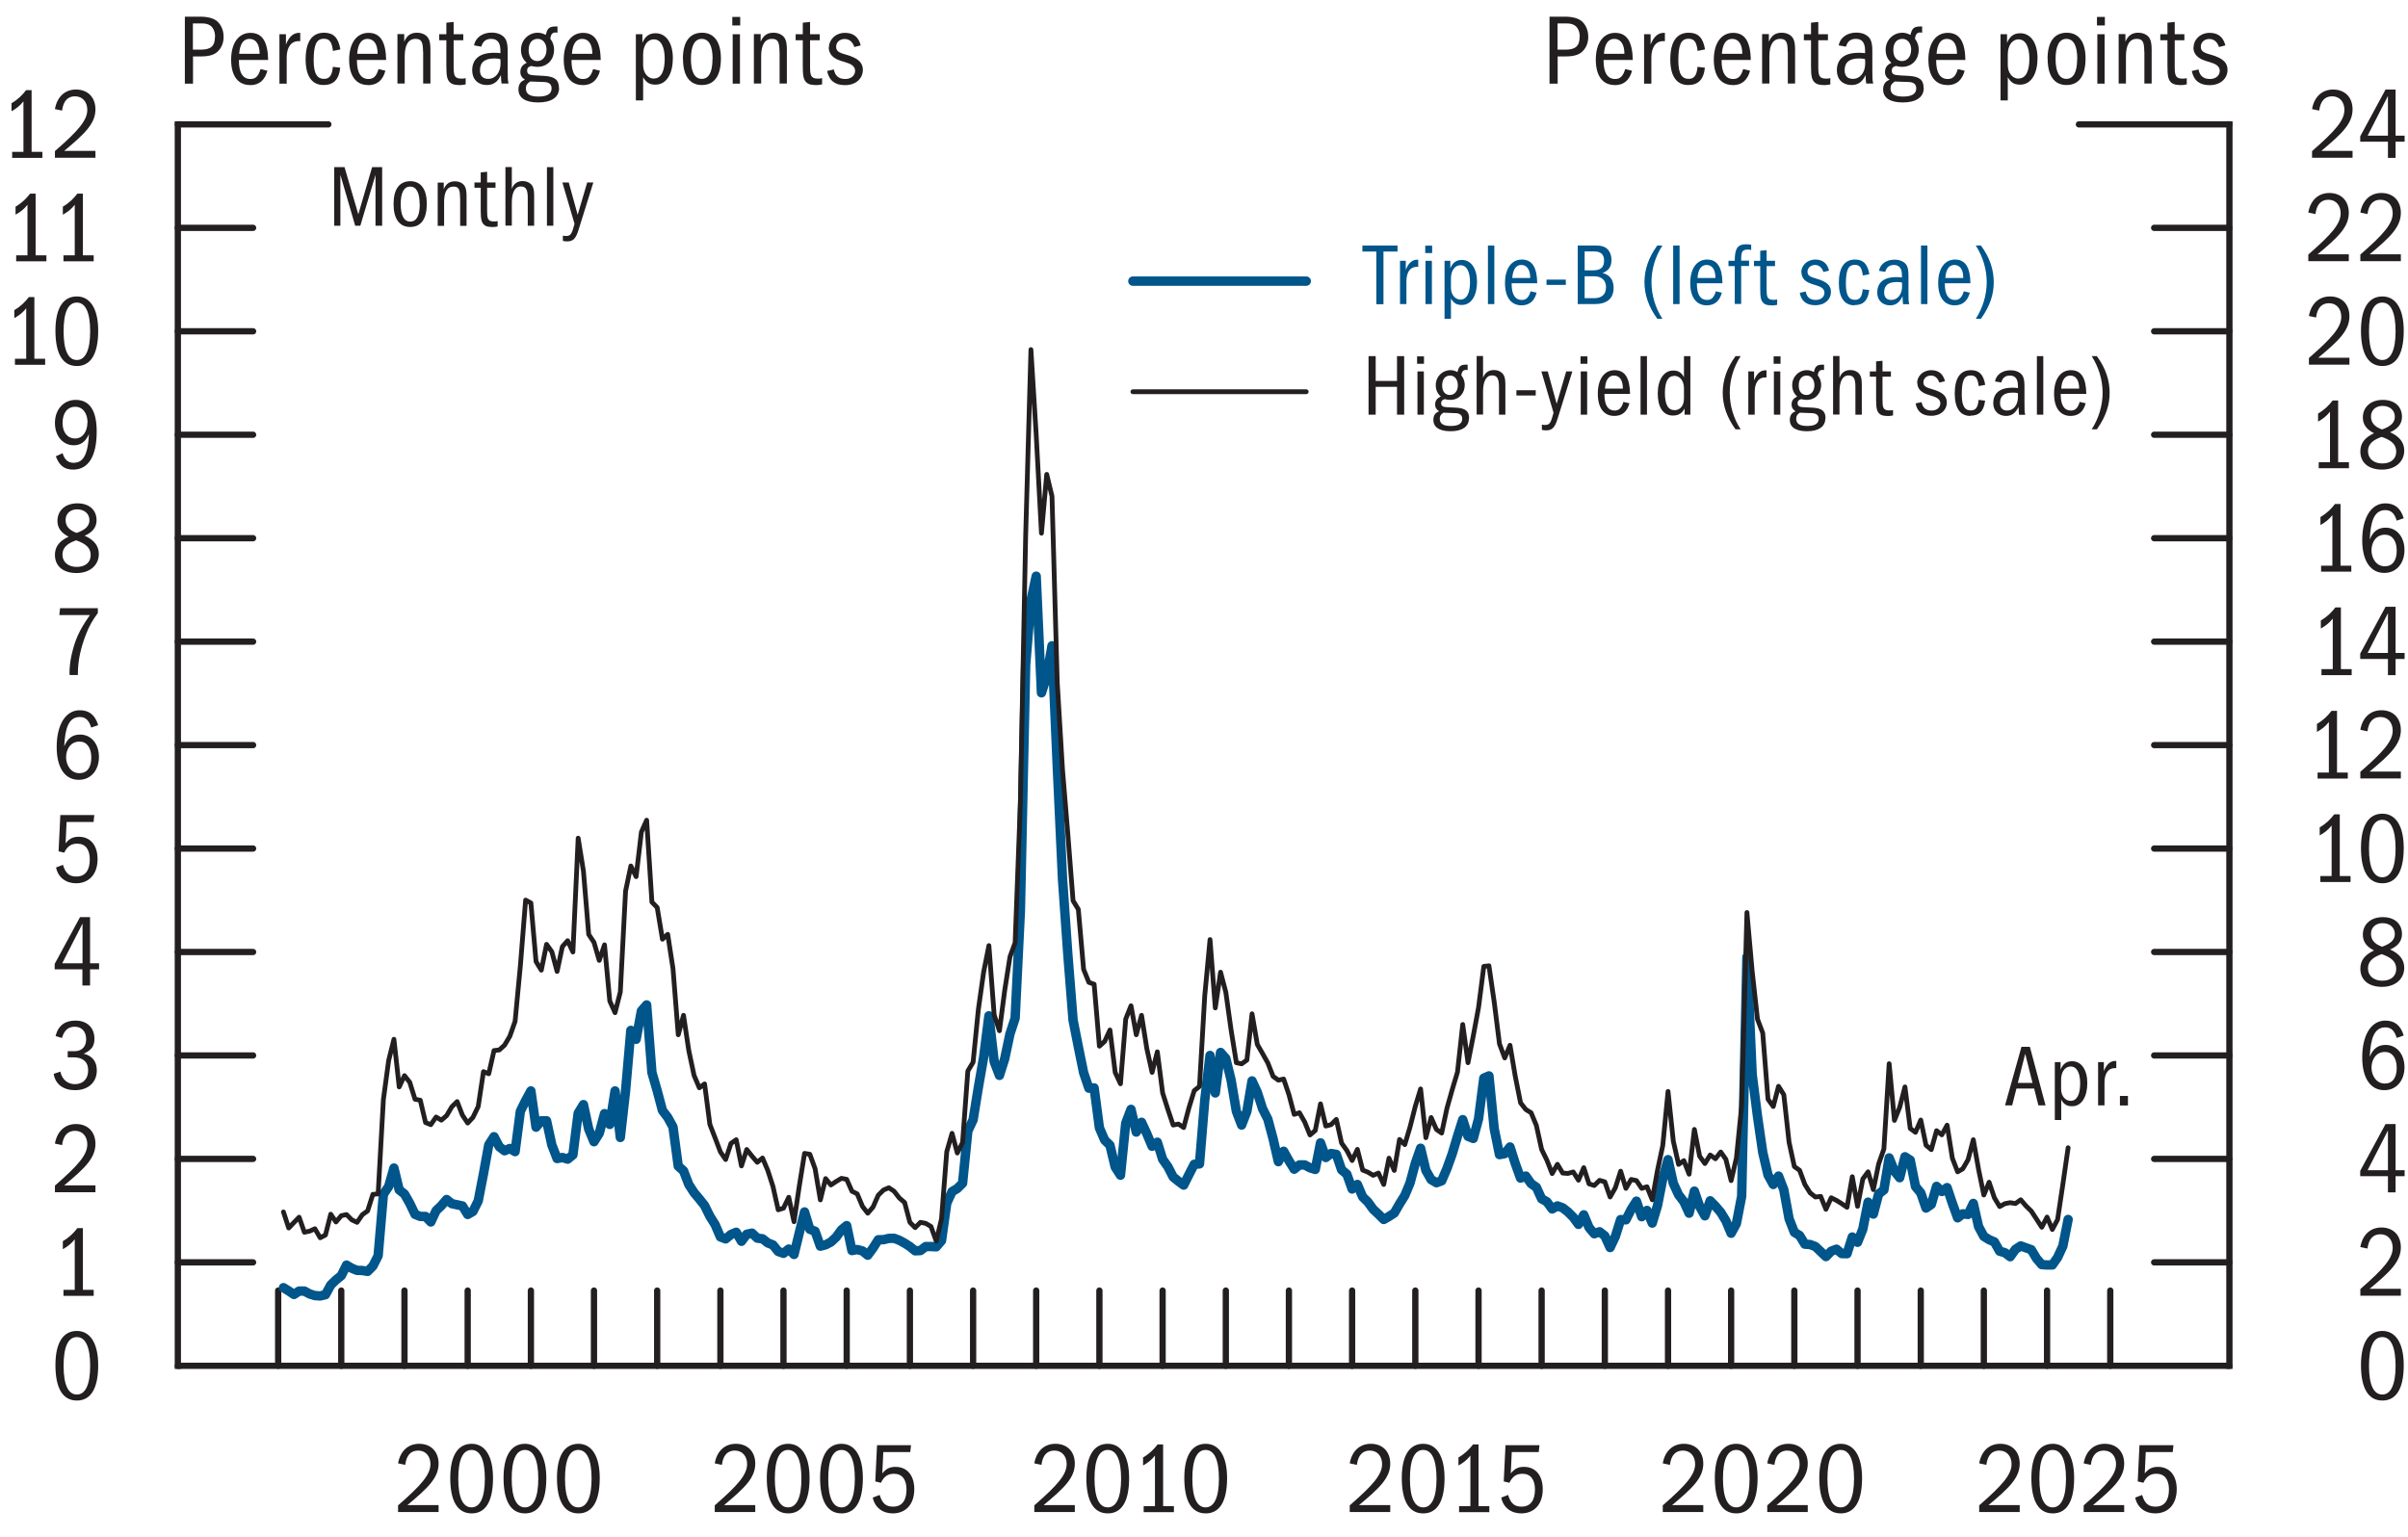 <?xml version="1.0" encoding="UTF-8"?>
<svg id="Layer_1" xmlns="http://www.w3.org/2000/svg" version="1.1" viewBox="0 0 192 122.59">
  <!-- Generator: Adobe Illustrator 29.3.1, SVG Export Plug-In . SVG Version: 2.1.0 Build 151)  -->
  <defs>
    <style>
      .st0 {
        fill: #231f20;
      }

      .st1, .st2, .st3, .st4 {
        stroke-miterlimit: 10;
      }

      .st1, .st5 {
        stroke: #00558b;
        stroke-width: .75px;
      }

      .st1, .st5, .st3, .st6 {
        fill: none;
      }

      .st1, .st5, .st3, .st6, .st4 {
        stroke-linecap: round;
      }

      .st2 {
        stroke-linecap: square;
      }

      .st2, .st3, .st6, .st4 {
        stroke: #231f20;
      }

      .st2, .st4 {
        fill: #fff;
        stroke-width: .5px;
      }

      .st7 {
        fill: #00558b;
      }

      .st5, .st6 {
        stroke-linejoin: round;
      }

      .st3, .st6 {
        stroke-width: .38px;
      }
    </style>
  </defs>
  <g>
    <line class="st4" x1="14.18" y1="108.92" x2="177.76" y2="108.92"/>
    <line class="st2" x1="14.18" y1="108.92" x2="14.18" y2="9.92"/>
    <line class="st4" x1="14.18" y1="9.92" x2="26.18" y2="9.92"/>
    <line class="st2" x1="177.76" y1="108.92" x2="177.76" y2="9.92"/>
    <line class="st4" x1="177.76" y1="9.92" x2="165.76" y2="9.92"/>
    <line class="st4" x1="22.18" y1="108.92" x2="22.18" y2="102.92"/>
    <line class="st4" x1="27.21" y1="108.92" x2="27.21" y2="102.92"/>
    <line class="st4" x1="32.25" y1="108.92" x2="32.25" y2="102.92"/>
    <line class="st4" x1="37.29" y1="108.92" x2="37.29" y2="102.92"/>
    <line class="st4" x1="42.33" y1="108.92" x2="42.33" y2="102.92"/>
    <line class="st4" x1="47.36" y1="108.92" x2="47.36" y2="102.92"/>
    <line class="st4" x1="52.4" y1="108.92" x2="52.4" y2="102.92"/>
    <line class="st4" x1="57.44" y1="108.92" x2="57.44" y2="102.92"/>
    <line class="st4" x1="62.47" y1="108.92" x2="62.47" y2="102.92"/>
    <line class="st4" x1="67.51" y1="108.92" x2="67.51" y2="102.92"/>
    <line class="st4" x1="72.55" y1="108.92" x2="72.55" y2="102.92"/>
    <line class="st4" x1="77.59" y1="108.92" x2="77.59" y2="102.92"/>
    <line class="st4" x1="82.62" y1="108.92" x2="82.62" y2="102.92"/>
    <line class="st4" x1="87.66" y1="108.92" x2="87.66" y2="102.92"/>
    <line class="st4" x1="92.7" y1="108.92" x2="92.7" y2="102.92"/>
    <line class="st4" x1="97.74" y1="108.92" x2="97.74" y2="102.92"/>
    <line class="st4" x1="102.77" y1="108.92" x2="102.77" y2="102.92"/>
    <line class="st4" x1="107.81" y1="108.92" x2="107.81" y2="102.92"/>
    <line class="st4" x1="112.85" y1="108.92" x2="112.85" y2="102.92"/>
    <line class="st4" x1="117.89" y1="108.92" x2="117.89" y2="102.92"/>
    <line class="st4" x1="122.92" y1="108.92" x2="122.92" y2="102.92"/>
    <line class="st4" x1="127.96" y1="108.92" x2="127.96" y2="102.92"/>
    <line class="st4" x1="133" y1="108.92" x2="133" y2="102.92"/>
    <line class="st4" x1="138.03" y1="108.92" x2="138.03" y2="102.92"/>
    <line class="st4" x1="143.07" y1="108.92" x2="143.07" y2="102.92"/>
    <line class="st4" x1="148.11" y1="108.92" x2="148.11" y2="102.92"/>
    <line class="st4" x1="153.15" y1="108.92" x2="153.15" y2="102.92"/>
    <line class="st4" x1="158.18" y1="108.92" x2="158.18" y2="102.92"/>
    <line class="st4" x1="163.22" y1="108.92" x2="163.22" y2="102.92"/>
    <line class="st4" x1="168.26" y1="108.92" x2="168.26" y2="102.92"/>
    <line class="st4" x1="177.76" y1="100.67" x2="171.76" y2="100.67"/>
    <line class="st4" x1="177.76" y1="92.42" x2="171.76" y2="92.42"/>
    <line class="st4" x1="177.76" y1="84.17" x2="171.76" y2="84.17"/>
    <line class="st4" x1="177.76" y1="75.92" x2="171.76" y2="75.92"/>
    <line class="st4" x1="177.76" y1="67.67" x2="171.76" y2="67.67"/>
    <line class="st4" x1="177.76" y1="59.42" x2="171.76" y2="59.42"/>
    <line class="st4" x1="177.76" y1="51.17" x2="171.76" y2="51.17"/>
    <line class="st4" x1="177.76" y1="42.92" x2="171.76" y2="42.92"/>
    <line class="st4" x1="177.76" y1="34.67" x2="171.76" y2="34.67"/>
    <line class="st4" x1="177.76" y1="26.42" x2="171.76" y2="26.42"/>
    <line class="st4" x1="177.76" y1="18.17" x2="171.76" y2="18.17"/>
    <line class="st4" x1="14.18" y1="100.67" x2="20.18" y2="100.67"/>
    <line class="st4" x1="14.18" y1="92.42" x2="20.18" y2="92.42"/>
    <line class="st4" x1="14.18" y1="84.17" x2="20.18" y2="84.17"/>
    <line class="st4" x1="14.18" y1="75.92" x2="20.18" y2="75.92"/>
    <line class="st4" x1="14.18" y1="67.67" x2="20.18" y2="67.67"/>
    <line class="st4" x1="14.18" y1="59.42" x2="20.18" y2="59.42"/>
    <line class="st4" x1="14.18" y1="51.17" x2="20.18" y2="51.17"/>
    <line class="st4" x1="14.18" y1="42.92" x2="20.18" y2="42.92"/>
    <line class="st4" x1="14.18" y1="34.67" x2="20.18" y2="34.67"/>
    <line class="st4" x1="14.18" y1="26.42" x2="20.18" y2="26.42"/>
    <line class="st4" x1="14.18" y1="18.17" x2="20.18" y2="18.17"/>
  </g>
  <g>
    <polyline class="st5" points="22.6 102.69 23.02 102.95 23.44 103.23 23.85 102.96 24.27 102.96 24.69 103.19 25.11 103.32 25.53 103.35 25.95 103.25 26.37 102.48 26.79 102.07 27.21 101.73 27.63 100.89 28.05 101.14 28.47 101.31 28.89 101.32 29.31 101.39 29.73 100.97 30.15 100.14 30.57 95.24 30.99 94.62 31.41 93.15 31.83 94.89 32.25 95.22 32.67 95.96 33.09 96.84 33.51 97.01 33.93 97.01 34.35 97.45 34.77 96.55 35.19 96.15 35.61 95.66 36.03 95.99 36.45 96.08 36.87 96.17 37.29 96.85 37.71 96.61 38.13 95.77 38.55 93.6 38.97 91.3 39.39 90.65 39.81 91.45 40.23 91.77 40.65 91.59 41.07 91.84 41.49 88.62 41.91 87.77 42.33 87 42.74 89.89 43.16 89.38 43.58 89.38 44 91.31 44.42 92.39 44.84 92.31 45.26 92.44 45.68 92.1 46.1 88.78 46.52 88.09 46.94 90.04 47.36 91.05 47.78 90.38 48.2 88.81 48.62 89.67 49.04 87 49.46 90.71 49.88 86.98 50.3 82.17 50.72 82.88 51.14 80.62 51.56 80.14 51.98 85.53 52.4 86.98 52.82 88.56 53.24 89.11 53.66 89.87 54.08 93 54.5 93.37 54.92 94.46 55.34 95.11 55.76 95.61 56.18 96.14 56.6 96.99 57.02 97.66 57.44 98.64 57.86 98.8 58.28 98.45 58.7 98.27 59.12 98.99 59.54 98.43 59.96 98.34 60.38 98.74 60.8 98.79 61.22 99.12 61.63 99.28 62.05 99.8 62.47 99.95 62.89 99.61 63.31 100.04 63.73 98.32 64.15 96.65 64.57 98.03 64.99 98.19 65.41 99.38 65.83 99.27 66.25 99.05 66.67 98.66 67.09 98.08 67.51 97.74 67.93 99.73 68.35 99.65 68.77 99.76 69.19 100.1 69.61 99.53 70.03 98.87 70.45 98.86 70.87 98.76 71.29 98.75 71.71 98.91 72.13 99.14 72.55 99.41 72.97 99.75 73.39 99.73 73.81 99.41 74.23 99.41 74.65 99.43 75.07 98.94 75.49 95.95 75.91 95.03 76.33 94.78 76.75 94.36 77.17 90.2 77.59 89.3 78.01 86.71 78.43 84.31 78.85 81.01 79.27 84.66 79.69 85.76 80.11 84.43 80.53 82.45 80.94 81.2 81.36 72.63 81.78 53.03 82.2 47.91 82.62 45.95 83.04 55.25 83.46 53.94 83.88 51.5 84.3 61.11 84.72 70.13 85.14 76.07 85.56 81.35 85.98 83.48 86.4 85.54 86.82 86.78 87.24 86.76 87.66 89.94 88.08 90.92 88.5 91.33 88.92 93.07 89.34 93.72 89.76 89.57 90.18 88.47 90.6 90.28 91.02 89.5 91.44 90.41 91.86 91.41 92.28 91.09 92.7 92.45 93.12 93.04 93.54 93.86 93.96 94.2 94.38 94.51 94.8 93.67 95.22 92.85 95.64 92.82 96.06 87.74 96.48 84.17 96.9 87.16 97.32 83.93 97.74 84.41 98.16 86.13 98.58 88.62 99 89.72 99.42 88.62 99.83 86.2 100.25 87.11 100.67 88.42 101.09 89.25 101.51 90.82 101.93 92.64 102.35 91.81 102.77 92.56 103.19 93.24 103.61 92.9 104.03 92.9 104.45 93.13 104.87 93.26 105.29 91.14 105.71 92.31 106.13 91.99 106.55 92.06 106.97 93.29 107.39 93.64 107.81 94.82 108.23 94.46 108.65 95.45 109.07 95.86 109.49 96.44 109.91 96.83 110.33 97.25 110.75 97.01 111.17 96.74 111.59 96.01 112.01 95.34 112.43 94.33 112.85 92.77 113.27 91.57 113.69 93.33 114.11 94.07 114.53 94.32 114.95 94.17 115.37 93.19 115.79 92.02 116.21 90.62 116.63 89.29 117.05 90.62 117.47 90.79 117.89 89.23 118.31 85.98 118.72 85.8 119.14 90.01 119.56 92.08 119.98 92 120.4 91.47 120.82 92.79 121.24 93.95 121.66 93.79 122.08 94.39 122.5 94.68 122.92 95.6 123.34 95.84 123.76 96.41 124.18 96.17 124.6 96.32 125.02 96.65 125.44 97.07 125.86 97.64 126.28 96.88 126.7 97.89 127.12 98.39 127.54 98.23 127.96 98.56 128.38 99.49 128.8 98.6 129.22 97.26 129.64 97.28 130.06 96.45 130.48 95.79 130.9 97.03 131.32 96.53 131.74 97.54 132.16 96.14 132.58 93.99 133 92.48 133.42 94.37 133.84 95.28 134.26 95.83 134.68 96.75 135.1 94.99 135.52 96.21 135.94 96.96 136.36 95.76 136.78 96.19 137.2 96.68 137.61 97.35 138.03 98.35 138.45 97.58 138.87 95.4 139.29 76.31 139.71 85.71 140.13 89.01 140.55 91.9 140.97 93.7 141.39 94.46 141.81 93.79 142.23 94.88 142.65 97.19 143.07 98.27 143.49 98.53 143.91 99.22 144.33 99.25 144.75 99.41 145.17 99.81 145.59 100.21 146.01 99.78 146.43 99.62 146.85 99.97 147.27 99.98 147.69 98.65 148.11 99.07 148.53 98.02 148.95 95.87 149.37 96.82 149.79 95.22 150.21 94.89 150.63 92.34 151.05 93.39 151.47 93.92 151.89 92.25 152.31 92.52 152.73 94.62 153.15 95.13 153.57 96.34 153.99 96.05 154.41 94.61 154.83 95.02 155.25 94.71 155.67 95.96 156.09 97.12 156.5 96.8 156.92 96.85 157.34 95.97 157.76 97.82 158.18 98.6 158.6 98.86 159.02 99.04 159.44 99.78 159.86 99.9 160.28 100.22 160.7 99.63 161.12 99.36 161.54 99.51 161.96 99.66 162.38 100.36 162.8 100.85 163.22 100.88 163.64 100.88 164.06 100.28 164.48 99.37 164.9 97.25"/>
    <polyline class="st6" points="22.6 96.65 23.02 97.93 23.44 97.49 23.85 97.07 24.27 98.27 24.69 98.18 25.11 97.99 25.53 98.71 25.95 98.49 26.37 96.83 26.79 97.45 27.21 96.95 27.63 96.86 28.05 97.28 28.47 97.48 28.89 96.87 29.31 96.57 29.73 95.25 30.15 95.21 30.57 87.68 30.99 84.57 31.41 82.88 31.83 86.68 32.25 85.78 32.67 86.31 33.09 87.66 33.51 87.74 33.93 89.52 34.35 89.69 34.77 89.08 35.19 89.33 35.61 88.97 36.03 88.26 36.45 87.85 36.87 88.93 37.29 89.56 37.71 89.11 38.13 88.24 38.55 85.46 38.97 85.63 39.39 83.78 39.81 83.73 40.23 83.35 40.65 82.64 41.07 81.45 41.49 77.03 41.91 71.78 42.33 72.01 42.74 76.68 43.16 77.37 43.58 75.31 44 75.9 44.42 77.47 44.84 75.49 45.26 75.02 45.68 75.92 46.1 66.84 46.52 69.47 46.94 74.52 47.36 75.15 47.78 76.59 48.2 75.35 48.62 79.83 49.04 80.76 49.46 79.11 49.88 71.06 50.3 69.06 50.72 69.91 51.14 66.35 51.56 65.41 51.98 71.94 52.4 72.37 52.82 74.9 53.24 74.51 53.66 77.24 54.08 82.52 54.5 80.97 54.92 83.78 55.34 85.76 55.76 86.75 56.18 86.44 56.6 89.67 57.02 90.75 57.44 91.86 57.86 92.47 58.28 91.19 58.7 90.89 59.12 92.98 59.54 91.67 59.96 92.2 60.38 92.69 60.8 92.35 61.22 93.34 61.63 94.61 62.05 96.48 62.47 96.35 62.89 95.48 63.31 97.43 63.73 94.59 64.15 91.98 64.57 92.05 64.99 93.2 65.41 95.69 65.83 93.99 66.25 94.5 66.67 94.22 67.09 93.97 67.51 94.05 67.93 95 68.35 95.21 68.77 96.21 69.19 96.75 69.61 96.26 70.03 95.31 70.45 94.9 70.87 94.72 71.29 95 71.71 95.54 72.13 95.9 72.55 97.48 72.97 97.9 73.39 97.48 73.81 97.56 74.23 97.81 74.65 98.98 75.07 97.21 75.49 91.84 75.91 90.38 76.33 91.95 76.75 91.12 77.17 85.41 77.59 84.71 78.01 80.49 78.43 77.52 78.85 75.41 79.27 80.95 79.69 82.2 80.11 78.98 80.53 76.3 80.94 75.18 81.36 64 81.78 42.74 82.2 27.88 82.62 34.66 83.04 42.52 83.46 37.83 83.88 39.58 84.3 54.45 84.72 61.39 85.14 66.47 85.56 71.83 85.98 72.52 86.4 77.3 86.82 78.34 87.24 78.49 87.66 83.43 88.08 83.05 88.5 82.14 88.92 85.53 89.34 86.43 89.76 81.26 90.18 80.21 90.6 82.52 91.02 80.97 91.44 83.62 91.86 85.52 92.28 83.88 92.7 87.15 93.12 88.48 93.54 89.72 93.96 89.64 94.38 89.92 94.8 88.34 95.22 86.98 95.64 86.64 96.06 79.4 96.48 74.93 96.9 80.38 97.32 77.53 97.74 79.13 98.16 82.14 98.58 84.75 99 84.84 99.42 84.54 99.83 80.85 100.25 83.29 100.67 84.02 101.09 84.77 101.51 85.84 101.93 86.14 102.35 86.05 102.77 87.29 103.19 88.87 103.61 88.74 104.03 89.48 104.45 90.51 104.87 90.16 105.29 88.03 105.71 89.8 106.13 89.69 106.55 89.27 106.97 91.16 107.39 91.75 107.81 92.55 108.23 91.66 108.65 93.31 109.07 93.48 109.49 93.73 109.91 93.55 110.33 94.46 110.75 92.36 111.17 93.34 111.59 90.87 112.01 91.28 112.43 89.87 112.85 88.22 113.27 86.84 113.69 90.73 114.11 89.12 114.53 90.07 114.95 90.36 115.37 88.39 115.79 86.9 116.21 85.5 116.63 81.7 117.05 84.75 117.47 82.61 117.89 80.35 118.31 77.07 118.72 77.02 119.14 79.91 119.56 83.25 119.98 84.37 120.4 83.36 120.82 85.84 121.24 87.95 121.66 88.48 122.08 88.74 122.5 89.75 122.92 91.66 123.34 92.52 123.76 93.59 124.18 92.85 124.6 93.55 125.02 93.58 125.44 93.46 125.86 94.12 126.28 93.12 126.7 94.41 127.12 94.54 127.54 94.13 127.96 94.25 128.38 95.46 128.8 94.72 129.22 93.4 129.64 94.77 130.06 94.06 130.48 94.15 130.9 94.77 131.32 94.64 131.74 95.68 132.16 93.33 132.58 91.35 133 87.04 133.42 91 133.84 92.86 134.26 92.56 134.68 93.64 135.1 90.07 135.52 92.21 135.94 92.79 136.36 92.11 136.78 92.41 137.2 91.87 137.61 92.45 138.03 94.15 138.45 92.36 138.87 88.18 139.29 72.77 139.71 77.47 140.13 81.27 140.55 82.38 140.97 87.66 141.39 88.24 141.81 86.63 142.23 87.3 142.65 91.09 143.07 93.03 143.49 93.33 143.91 94.46 144.33 95.13 144.75 95.46 145.17 95.41 145.59 96.44 146.01 95.52 146.43 95.73 146.85 95.99 147.27 96.28 147.69 93.84 148.11 96.2 148.53 94.02 148.95 93.45 149.37 94.87 149.79 92.83 150.21 91.63 150.63 84.83 151.05 89.35 151.47 88.3 151.89 86.68 152.31 89.99 152.73 90.3 153.15 89.32 153.57 91.33 153.99 91.68 154.41 90.17 154.83 90.5 155.25 89.73 155.67 92.37 156.09 93.45 156.5 93.21 156.92 92.49 157.34 90.89 157.76 93.26 158.18 95.3 158.6 94.28 159.02 95.52 159.44 96.22 159.86 95.99 160.28 95.91 160.7 95.98 161.12 95.68 161.54 96.17 161.96 96.58 162.38 97.22 162.8 97.87 163.22 97.06 163.64 98.05 164.06 97.26 164.48 94.45 164.9 91.53"/>
  </g>
  <g>
    <g>
      <path class="st7" d="M109.74,20.06h-1.11v-.48h2.8v.48h-1.12v4.2h-.57v-4.2Z"/>
      <path class="st7" d="M111.63,20.8h.46v.72c.22-.58.54-.81.91-.81h.08v.57h-.12c-.53,0-.82.45-.82,1.15v1.82h-.51v-3.45Z"/>
      <path class="st7" d="M113.64,19.59h.55v.59h-.55v-.59ZM113.66,20.8h.51v3.45h-.51v-3.45Z"/>
      <path class="st7" d="M115.18,20.8h.46v.6c.19-.47.49-.67.92-.67.75,0,1.21.71,1.21,1.74s-.41,1.85-1.21,1.85c-.39,0-.64-.12-.87-.52v1.62h-.51v-4.62ZM116.45,23.89c.53,0,.76-.56.76-1.39s-.26-1.35-.76-1.35c-.46,0-.76.45-.76,1.05v.74c0,.57.34.95.76.95Z"/>
      <path class="st7" d="M118.64,19.58h.51v4.67h-.51v-4.67Z"/>
      <path class="st7" d="M121.32,24.35c-.84,0-1.32-.65-1.32-1.77,0-1.18.53-1.88,1.34-1.88s1.21.59,1.23,1.89h-2.04v.05c0,.85.28,1.28.81,1.28.32,0,.55-.16.7-.69l.48.11c-.17.65-.56,1.01-1.21,1.01ZM121.3,21.13c-.4,0-.67.32-.72,1.04h1.43c0-.67-.26-1.04-.71-1.04Z"/>
      <path class="st7" d="M123.31,22.3h1.54v.42h-1.54v-.42Z"/>
      <path class="st7" d="M125.79,19.58h1.41c.27,0,.5.02.71.11.34.15.58.53.58,1.05s-.22.84-.71,1.03c.56.14.88.54.88,1.18,0,.88-.55,1.3-1.52,1.3h-1.34v-4.67ZM127.9,20.79c0-.47-.22-.74-.81-.74h-.74v1.51h.67c.64,0,.88-.27.88-.77ZM128.06,22.93c0-.56-.34-.9-.97-.9h-.74v1.75h.75c.6,0,.95-.29.95-.85Z"/>
      <path class="st7" d="M131.12,22.5c0-1,.33-1.97,1.02-2.92h.41c-.57.88-.87,1.89-.87,2.92s.3,2.04.87,2.92h-.41c-.69-.95-1.02-1.92-1.02-2.92Z"/>
      <path class="st7" d="M133.41,19.58h.51v4.67h-.51v-4.67Z"/>
      <path class="st7" d="M136.09,24.35c-.84,0-1.32-.65-1.32-1.77,0-1.18.53-1.88,1.34-1.88s1.21.59,1.23,1.89h-2.04v.05c0,.85.28,1.28.81,1.28.32,0,.55-.16.7-.69l.48.11c-.17.65-.56,1.01-1.21,1.01ZM136.07,21.13c-.4,0-.67.32-.72,1.04h1.43c0-.67-.26-1.04-.71-1.04Z"/>
      <path class="st7" d="M138.32,21.22h-.5v-.42h.5c0-.99.22-1.32.92-1.32.17,0,.29.02.39.04v.42c-.11-.03-.15-.04-.25-.04-.16,0-.27.02-.35.07-.15.1-.2.25-.2.76v.06h.63v.42h-.63v3.03h-.51v-3.03Z"/>
      <path class="st7" d="M141.24,24.35c-.26,0-.45-.04-.57-.13-.26-.2-.32-.47-.32-1.19v-1.81h-.5v-.42h.5v-.8l.51-.05v.85h.67v.42h-.67v1.81c0,.62.03.88.53.88.12,0,.2,0,.31-.03v.43c-.2.04-.3.05-.47.05Z"/>
      <path class="st7" d="M143.62,21.73c0-.53.44-1.03,1.13-1.03.55,0,.94.27,1.09.88l-.45.11c-.13-.37-.36-.56-.67-.56-.36,0-.6.25-.6.53s.15.41.67.55c.95.26,1.2.61,1.2,1.07,0,.58-.46,1.06-1.25,1.06-.69,0-1.11-.31-1.24-.99l.48-.1c.08.45.34.67.8.67.42,0,.69-.25.69-.57,0-.27-.2-.44-.5-.54l-.55-.18c-.7-.22-.78-.68-.78-.91Z"/>
      <path class="st7" d="M147.87,24.35c-.82,0-1.25-.63-1.25-1.79,0-1.23.44-1.86,1.29-1.86.64,0,1,.33,1.14,1.17l-.52.1c-.08-.59-.21-.85-.64-.85-.53,0-.71.43-.71,1.52,0,1,.29,1.27.72,1.27.36,0,.57-.2.62-.84l.52.06c-.1.87-.5,1.2-1.18,1.2Z"/>
      <path class="st7" d="M151.69,23.64c-.24.5-.55.71-.99.71-.61,0-1.02-.41-1.02-1.02,0-.69.41-1.23,1.51-1.23.18,0,.29,0,.46.03v-.17c0-.6-.25-.83-.64-.83-.34,0-.58.15-.69.55l-.5-.08c.1-.56.6-.89,1.23-.89.24,0,.44.04.62.13.36.19.5.43.5,1.16v1.31c0,.56,0,.71.06.95h-.49c-.02-.16-.04-.35-.04-.61ZM151.25,22.49c-.71,0-1.02.28-1.02.83,0,.36.18.6.57.6.51,0,.86-.46.86-1.07,0-.11,0-.28-.01-.32-.13-.03-.25-.04-.4-.04Z"/>
      <path class="st7" d="M153.17,19.58h.51v4.67h-.51v-4.67Z"/>
      <path class="st7" d="M155.86,24.35c-.84,0-1.32-.65-1.32-1.77,0-1.18.53-1.88,1.34-1.88s1.21.59,1.23,1.89h-2.04v.05c0,.85.28,1.28.81,1.28.32,0,.55-.16.7-.69l.48.11c-.17.65-.56,1.01-1.21,1.01ZM155.83,21.13c-.4,0-.67.32-.72,1.04h1.43c0-.67-.26-1.04-.71-1.04Z"/>
      <path class="st7" d="M158.41,22.5c0-1.04-.31-2.03-.87-2.92h.41c.73.99,1.02,1.97,1.02,2.92s-.27,1.86-1.02,2.92h-.41c.56-.88.87-1.89.87-2.92Z"/>
    </g>
    <line class="st1" x1="90.33" y1="22.42" x2="104.15" y2="22.42"/>
    <g>
      <path class="st0" d="M111.39,30.85h-1.7v2.22h-.57v-4.67h.57v1.98h1.7v-1.98h.57v4.67h-.57v-2.22Z"/>
      <path class="st0" d="M112.99,28.42h.55v.59h-.55v-.59ZM113.02,29.62h.51v3.45h-.51v-3.45Z"/>
      <path class="st0" d="M117.12,33.38c0,.67-.57,1.01-1.46,1.01s-1.37-.32-1.37-.9c0-.36.15-.58.46-.69-.23-.15-.32-.31-.32-.54,0-.32.16-.5.45-.64-.28-.25-.4-.54-.4-.91,0-.68.53-1.19,1.16-1.19.14,0,.29.01.57.15.11-.44.22-.59.69-.59h.12v.43s-.07-.01-.13-.01c-.2,0-.33.1-.37.43.19.25.27.5.27.78,0,.61-.41,1.18-1.16,1.18-.18,0-.29-.03-.43-.06-.22.06-.29.16-.29.32,0,.29.22.31.55.33l.63.03c.75.04,1.05.27,1.05.86ZM114.8,33.39c0,.39.26.58.88.58s.91-.2.91-.57c0-.28-.17-.43-.51-.45-.34-.02-.67-.03-.99-.04-.22.14-.29.27-.29.47ZM116.24,30.73c0-.42-.22-.78-.61-.78s-.64.28-.64.79.26.76.62.76.63-.31.63-.77Z"/>
      <path class="st0" d="M119.52,30.84c0-.69-.17-.9-.56-.9-.48,0-.71.51-.71,1.29v1.83h-.51v-4.67h.51v1.75c.14-.42.45-.63.86-.63.27,0,.46.08.61.2.22.17.31.45.31.92v2.44h-.51v-2.23Z"/>
      <path class="st0" d="M120.91,31.12h1.54v.42h-1.54v-.42Z"/>
      <path class="st0" d="M123.18,33.89c.4,0,.47-.17.69-.97l-.97-3.3h.51l.71,2.58.76-2.58h.49l-1.17,3.75c-.22.73-.44.95-.92.95-.14,0-.22-.01-.34-.04v-.42c.11.02.15.03.24.03Z"/>
      <path class="st0" d="M126.02,28.42h.55v.59h-.55v-.59ZM126.04,29.62h.51v3.45h-.51v-3.45Z"/>
      <path class="st0" d="M128.72,33.17c-.84,0-1.32-.65-1.32-1.77,0-1.18.53-1.88,1.34-1.88s1.21.59,1.23,1.89h-2.04v.05c0,.85.28,1.28.81,1.28.32,0,.55-.16.7-.69l.48.11c-.17.65-.56,1.01-1.21,1.01ZM128.69,29.95c-.4,0-.67.32-.72,1.04h1.43c0-.67-.26-1.04-.71-1.04Z"/>
      <path class="st0" d="M130.81,28.4h.51v4.67h-.51v-4.67Z"/>
      <path class="st0" d="M134.31,32.59c-.2.39-.51.55-.92.55-.79,0-1.21-.67-1.21-1.76s.48-1.83,1.23-1.83c.37,0,.66.13.86.54v-1.69h.51v4.67h-.46v-.48ZM133.49,29.98c-.48,0-.74.44-.74,1.34,0,.95.25,1.39.78,1.39.33,0,.74-.24.74-.93v-.82c0-.59-.32-.99-.78-.99Z"/>
      <path class="st0" d="M137.36,31.32c0-1,.33-1.97,1.02-2.92h.41c-.57.88-.87,1.89-.87,2.92s.3,2.04.87,2.92h-.41c-.69-.95-1.02-1.92-1.02-2.92Z"/>
      <path class="st0" d="M139.4,29.62h.46v.72c.22-.58.54-.81.91-.81h.08v.57h-.12c-.53,0-.82.45-.82,1.15v1.82h-.51v-3.45Z"/>
      <path class="st0" d="M141.42,28.42h.55v.59h-.55v-.59ZM141.44,29.62h.51v3.45h-.51v-3.45Z"/>
      <path class="st0" d="M145.54,33.38c0,.67-.57,1.01-1.46,1.01s-1.37-.32-1.37-.9c0-.36.15-.58.46-.69-.23-.15-.32-.31-.32-.54,0-.32.16-.5.45-.64-.28-.25-.4-.54-.4-.91,0-.68.53-1.19,1.16-1.19.14,0,.29.01.57.15.1-.44.22-.59.69-.59h.12v.43s-.07-.01-.13-.01c-.2,0-.33.1-.37.43.19.25.27.5.27.78,0,.61-.41,1.18-1.16,1.18-.18,0-.29-.03-.43-.06-.22.06-.29.16-.29.32,0,.29.22.31.55.33l.63.03c.75.04,1.05.27,1.05.86ZM143.22,33.39c0,.39.26.58.88.58s.91-.2.91-.57c0-.28-.17-.43-.51-.45-.34-.02-.67-.03-.99-.04-.22.14-.29.27-.29.47ZM144.67,30.73c0-.42-.22-.78-.61-.78s-.64.28-.64.79.26.76.62.76.63-.31.63-.77Z"/>
      <path class="st0" d="M147.94,30.84c0-.69-.17-.9-.56-.9-.48,0-.71.51-.71,1.29v1.83h-.51v-4.67h.51v1.75c.14-.42.45-.63.86-.63.27,0,.46.08.61.2.22.17.31.45.31.92v2.44h-.51v-2.23Z"/>
      <path class="st0" d="M150.48,33.17c-.26,0-.45-.04-.57-.13-.26-.2-.32-.47-.32-1.19v-1.81h-.5v-.42h.5v-.8l.51-.05v.85h.67v.42h-.67v1.81c0,.62.03.88.53.88.12,0,.2,0,.31-.03v.43c-.2.04-.3.05-.47.05Z"/>
      <path class="st0" d="M152.86,30.55c0-.53.44-1.03,1.13-1.03.55,0,.94.27,1.09.88l-.45.11c-.13-.37-.36-.56-.67-.56-.36,0-.6.25-.6.53s.15.41.67.55c.95.26,1.2.61,1.2,1.07,0,.58-.46,1.06-1.25,1.06-.69,0-1.11-.31-1.24-.99l.48-.1c.08.45.34.67.8.67.42,0,.69-.25.69-.57,0-.27-.2-.44-.5-.54l-.55-.18c-.7-.22-.78-.68-.78-.91Z"/>
      <path class="st0" d="M157.11,33.17c-.82,0-1.25-.63-1.25-1.79,0-1.23.44-1.86,1.29-1.86.64,0,1,.33,1.14,1.17l-.52.1c-.08-.59-.21-.85-.64-.85-.53,0-.71.43-.71,1.52,0,1,.29,1.27.72,1.27.36,0,.57-.2.62-.84l.52.06c-.1.87-.5,1.2-1.18,1.2Z"/>
      <path class="st0" d="M160.94,32.46c-.24.5-.55.71-.99.71-.61,0-1.02-.41-1.02-1.02,0-.69.41-1.23,1.51-1.23.18,0,.29,0,.46.03v-.17c0-.6-.25-.83-.64-.83-.34,0-.58.15-.69.55l-.5-.08c.1-.56.6-.89,1.23-.89.24,0,.44.04.62.13.36.19.5.43.5,1.16v1.31c0,.56,0,.71.06.95h-.49c-.02-.16-.04-.35-.04-.61ZM160.49,31.31c-.71,0-1.02.28-1.02.83,0,.36.18.6.57.6.51,0,.86-.46.86-1.07,0-.11,0-.28-.01-.32-.13-.03-.25-.04-.4-.04Z"/>
      <path class="st0" d="M162.41,28.4h.51v4.67h-.51v-4.67Z"/>
      <path class="st0" d="M165.1,33.17c-.84,0-1.32-.65-1.32-1.77,0-1.18.53-1.88,1.34-1.88s1.21.59,1.23,1.89h-2.04v.05c0,.85.28,1.28.81,1.28.32,0,.55-.16.7-.69l.48.11c-.17.65-.56,1.01-1.21,1.01ZM165.07,29.95c-.4,0-.67.32-.72,1.04h1.43c0-.67-.26-1.04-.71-1.04Z"/>
      <path class="st0" d="M167.65,31.32c0-1.04-.31-2.03-.87-2.92h.41c.73.99,1.02,1.97,1.02,2.92s-.27,1.86-1.02,2.92h-.41c.56-.88.87-1.89.87-2.92Z"/>
    </g>
    <line class="st3" x1="90.33" y1="31.24" x2="104.15" y2="31.24"/>
  </g>
  <g>
    <g>
      <path class="st0" d="M31.74,120.05c1.88-1.64,2.58-2.46,2.58-3.29,0-.6-.35-1.08-.98-1.08-.57,0-.93.36-1.03,1.14l-.57-.12c.17-.99.81-1.56,1.68-1.56.94,0,1.55.62,1.55,1.58,0,1.13-.84,1.94-2.49,3.31h2.49v.55h-3.23v-.54Z"/>
      <path class="st0" d="M35.9,117.87c0-1.85.65-2.73,1.71-2.73s1.7.98,1.7,2.73c0,2.02-.69,2.82-1.7,2.82-1.13,0-1.71-.98-1.71-2.83ZM38.66,117.92c0-1.5-.37-2.29-1.06-2.29s-1.06.75-1.06,2.29.38,2.29,1.06,2.29,1.06-.79,1.06-2.29Z"/>
      <path class="st0" d="M40.15,117.87c0-1.85.65-2.73,1.71-2.73s1.7.98,1.7,2.73c0,2.02-.69,2.82-1.7,2.82-1.13,0-1.71-.98-1.71-2.83ZM42.92,117.92c0-1.5-.37-2.29-1.06-2.29s-1.06.75-1.06,2.29.38,2.29,1.06,2.29,1.06-.79,1.06-2.29Z"/>
      <path class="st0" d="M44.41,117.87c0-1.85.65-2.73,1.71-2.73s1.7.98,1.7,2.73c0,2.02-.69,2.82-1.7,2.82-1.13,0-1.71-.98-1.71-2.83ZM47.17,117.92c0-1.5-.37-2.29-1.06-2.29s-1.06.75-1.06,2.29.38,2.29,1.06,2.29,1.06-.79,1.06-2.29Z"/>
    </g>
    <g>
      <path class="st0" d="M56.99,120.05c1.88-1.64,2.58-2.46,2.58-3.29,0-.6-.35-1.08-.98-1.08-.57,0-.93.36-1.03,1.14l-.57-.12c.17-.99.81-1.56,1.68-1.56.94,0,1.55.62,1.55,1.58,0,1.13-.84,1.94-2.49,3.31h2.49v.55h-3.23v-.54Z"/>
      <path class="st0" d="M61.14,117.87c0-1.85.65-2.73,1.71-2.73s1.7.98,1.7,2.73c0,2.02-.69,2.82-1.7,2.82-1.13,0-1.71-.98-1.71-2.83ZM63.9,117.92c0-1.5-.37-2.29-1.06-2.29s-1.06.75-1.06,2.29.38,2.29,1.06,2.29,1.06-.79,1.06-2.29Z"/>
      <path class="st0" d="M65.39,117.87c0-1.85.65-2.73,1.71-2.73s1.7.98,1.7,2.73c0,2.02-.69,2.82-1.7,2.82-1.13,0-1.71-.98-1.71-2.83ZM68.16,117.92c0-1.5-.37-2.29-1.06-2.29s-1.06.75-1.06,2.29.38,2.29,1.06,2.29,1.06-.79,1.06-2.29Z"/>
      <path class="st0" d="M71.22,120.15c.75,0,1.06-.57,1.06-1.36s-.34-1.26-1-1.26c-.47,0-.79.2-1.04.72l-.45-.11.14-2.89h2.71l-.06.55h-2.15l-.08,1.7c.32-.39.61-.52,1.05-.52.97,0,1.5.73,1.5,1.78,0,1.23-.7,1.93-1.72,1.93-.79,0-1.43-.46-1.59-1.26l.55-.21c.22.74.56.93,1.07.93Z"/>
    </g>
    <g>
      <path class="st0" d="M82.47,120.05c1.88-1.64,2.58-2.46,2.58-3.29,0-.6-.35-1.08-.98-1.08-.57,0-.93.36-1.03,1.14l-.57-.12c.17-.99.81-1.56,1.68-1.56.94,0,1.55.62,1.55,1.58,0,1.13-.84,1.94-2.49,3.31h2.49v.55h-3.23v-.54Z"/>
      <path class="st0" d="M86.62,117.87c0-1.85.65-2.73,1.71-2.73s1.7.98,1.7,2.73c0,2.02-.69,2.82-1.7,2.82-1.13,0-1.71-.98-1.71-2.83ZM89.39,117.92c0-1.5-.37-2.29-1.06-2.29s-1.06.75-1.06,2.29.38,2.29,1.06,2.29,1.06-.79,1.06-2.29Z"/>
      <path class="st0" d="M91.19,120.11h.9v-4.03c-.26.34-.57.58-.95.79v-.64c.55-.32.88-.68,1.16-1.04h.44v4.92h.86v.48h-2.41v-.48Z"/>
      <path class="st0" d="M94.43,117.87c0-1.85.65-2.73,1.71-2.73s1.7.98,1.7,2.73c0,2.02-.69,2.82-1.7,2.82-1.13,0-1.71-.98-1.71-2.83ZM97.19,117.92c0-1.5-.37-2.29-1.06-2.29s-1.06.75-1.06,2.29.38,2.29,1.06,2.29,1.06-.79,1.06-2.29Z"/>
    </g>
    <g>
      <path class="st0" d="M107.62,120.05c1.88-1.64,2.58-2.46,2.58-3.29,0-.6-.35-1.08-.98-1.08-.57,0-.93.36-1.03,1.14l-.57-.12c.17-.99.81-1.56,1.68-1.56.94,0,1.55.62,1.55,1.58,0,1.13-.84,1.94-2.49,3.31h2.49v.55h-3.23v-.54Z"/>
      <path class="st0" d="M111.77,117.87c0-1.85.65-2.73,1.71-2.73s1.7.98,1.7,2.73c0,2.02-.69,2.82-1.7,2.82-1.13,0-1.71-.98-1.71-2.83ZM114.54,117.92c0-1.5-.37-2.29-1.06-2.29s-1.06.75-1.06,2.29.38,2.29,1.06,2.29,1.06-.79,1.06-2.29Z"/>
      <path class="st0" d="M116.34,120.11h.9v-4.03c-.26.34-.57.58-.95.79v-.64c.55-.32.88-.68,1.16-1.04h.44v4.92h.86v.48h-2.41v-.48Z"/>
      <path class="st0" d="M121.33,120.15c.75,0,1.06-.57,1.06-1.36s-.34-1.26-1-1.26c-.47,0-.79.2-1.04.72l-.45-.11.14-2.89h2.71l-.06.55h-2.15l-.08,1.7c.32-.39.61-.52,1.05-.52.97,0,1.5.73,1.5,1.78,0,1.23-.7,1.93-1.72,1.93-.79,0-1.43-.46-1.59-1.26l.55-.21c.22.74.56.93,1.07.93Z"/>
    </g>
    <g>
      <path class="st0" d="M132.58,120.05c1.88-1.64,2.58-2.46,2.58-3.29,0-.6-.35-1.08-.98-1.08-.57,0-.93.36-1.03,1.14l-.57-.12c.17-.99.81-1.56,1.68-1.56.94,0,1.55.62,1.55,1.58,0,1.13-.84,1.94-2.49,3.31h2.49v.55h-3.23v-.54Z"/>
      <path class="st0" d="M136.73,117.87c0-1.85.65-2.73,1.71-2.73s1.7.98,1.7,2.73c0,2.02-.69,2.82-1.7,2.82-1.13,0-1.71-.98-1.71-2.83ZM139.5,117.92c0-1.5-.37-2.29-1.06-2.29s-1.06.75-1.06,2.29.38,2.29,1.06,2.29,1.06-.79,1.06-2.29Z"/>
      <path class="st0" d="M140.91,120.05c1.88-1.64,2.58-2.46,2.58-3.29,0-.6-.35-1.08-.98-1.08-.57,0-.93.36-1.03,1.14l-.57-.12c.17-.99.81-1.56,1.68-1.56.94,0,1.55.62,1.55,1.58,0,1.13-.84,1.94-2.49,3.31h2.49v.55h-3.23v-.54Z"/>
      <path class="st0" d="M145.06,117.87c0-1.85.65-2.73,1.71-2.73s1.7.98,1.7,2.73c0,2.02-.69,2.82-1.7,2.82-1.13,0-1.71-.98-1.71-2.83ZM147.83,117.92c0-1.5-.37-2.29-1.06-2.29s-1.06.75-1.06,2.29.38,2.29,1.06,2.29,1.06-.79,1.06-2.29Z"/>
    </g>
    <g>
      <path class="st0" d="M157.81,120.05c1.88-1.64,2.58-2.46,2.58-3.29,0-.6-.35-1.08-.98-1.08-.57,0-.93.36-1.03,1.14l-.57-.12c.17-.99.81-1.56,1.68-1.56.94,0,1.55.62,1.55,1.58,0,1.13-.84,1.94-2.49,3.31h2.49v.55h-3.23v-.54Z"/>
      <path class="st0" d="M161.97,117.87c0-1.85.65-2.73,1.71-2.73s1.7.98,1.7,2.73c0,2.02-.69,2.82-1.7,2.82-1.13,0-1.71-.98-1.71-2.83ZM164.73,117.92c0-1.5-.37-2.29-1.06-2.29s-1.06.75-1.06,2.29.38,2.29,1.06,2.29,1.06-.79,1.06-2.29Z"/>
      <path class="st0" d="M166.14,120.05c1.88-1.64,2.58-2.46,2.58-3.29,0-.6-.35-1.08-.98-1.08-.57,0-.93.36-1.03,1.14l-.57-.12c.17-.99.81-1.56,1.68-1.56.94,0,1.55.62,1.55,1.58,0,1.13-.84,1.94-2.49,3.31h2.49v.55h-3.23v-.54Z"/>
      <path class="st0" d="M171.88,120.15c.75,0,1.06-.57,1.06-1.36s-.34-1.26-1-1.26c-.47,0-.79.2-1.04.72l-.45-.11.14-2.89h2.71l-.06.55h-2.15l-.08,1.7c.32-.39.61-.52,1.05-.52.97,0,1.5.73,1.5,1.78,0,1.23-.7,1.93-1.72,1.93-.79,0-1.43-.46-1.59-1.26l.55-.21c.22.74.56.93,1.07.93Z"/>
    </g>
    <path class="st0" d="M4.42,108.87c0-1.85.65-2.73,1.71-2.73s1.7.98,1.7,2.73c0,2.02-.69,2.82-1.7,2.82-1.13,0-1.71-.98-1.71-2.83ZM7.19,108.92c0-1.5-.37-2.29-1.06-2.29s-1.06.75-1.06,2.29.38,2.29,1.06,2.29,1.06-.79,1.06-2.29Z"/>
    <path class="st0" d="M5.06,102.86h.9v-4.03c-.26.34-.57.58-.95.79v-.64c.55-.32.88-.68,1.16-1.04h.44v4.92h.86v.48h-2.41v-.48Z"/>
    <path class="st0" d="M4.38,94.55c1.88-1.64,2.58-2.46,2.58-3.29,0-.6-.35-1.08-.98-1.08-.57,0-.93.36-1.03,1.14l-.57-.12c.17-.99.81-1.56,1.68-1.56.94,0,1.55.62,1.55,1.58,0,1.13-.84,1.94-2.49,3.31h2.49v.55h-3.23v-.54Z"/>
    <path class="st0" d="M5.38,83.83h.55c.7,0,.94-.47.94-.95,0-.61-.35-1-.9-1-.49,0-.83.23-1.03.9l-.51-.16c.22-.86.77-1.23,1.59-1.23.92,0,1.51.56,1.51,1.45,0,.54-.19.9-.86,1.19.7.17,1.05.63,1.05,1.34,0,.9-.64,1.57-1.74,1.57-.92,0-1.57-.47-1.7-1.3l.53-.18c.17.74.69,1,1.16,1,.62,0,1.06-.39,1.06-1.1s-.46-1.04-1.16-1.04h-.47v-.48Z"/>
    <path class="st0" d="M6.57,77.3h-2.21v-.43l2.02-3.73h.8v3.68h.72v.48h-.72v1.29h-.61v-1.29ZM4.96,76.82h1.62v-3.17l-1.62,3.17Z"/>
    <path class="st0" d="M6.1,69.9c.75,0,1.06-.57,1.06-1.36s-.34-1.26-1-1.26c-.47,0-.79.2-1.04.72l-.45-.11.14-2.89h2.71l-.06.55h-2.15l-.08,1.7c.32-.39.61-.52,1.05-.52.97,0,1.5.73,1.5,1.78,0,1.23-.7,1.93-1.72,1.93-.79,0-1.43-.46-1.59-1.26l.55-.21c.22.74.56.93,1.07.93Z"/>
    <path class="st0" d="M6.37,57.18c-.9,0-1.18.89-1.25,2.34.28-.68.7-.94,1.27-.94.88,0,1.5.74,1.5,1.78s-.62,1.83-1.61,1.83c-1.06,0-1.76-.9-1.76-2.62s.68-2.93,1.84-2.93c.74,0,1.22.37,1.47,1.19l-.56.19c-.18-.6-.46-.84-.91-.84ZM7.28,60.41c0-.8-.37-1.27-.94-1.27-.72,0-1.07.62-1.07,1.25s.38,1.27,1.06,1.27c.62,0,.95-.46.95-1.25Z"/>
    <path class="st0" d="M5.54,53.72c0-.51.06-1.03.18-1.55.26-1.08.53-1.82,1.45-3.12h-2.44l.06-.55h3.01v.39c-.39.52-.7,1.06-.91,1.61-.44,1.11-.68,2.14-.68,3.23v.1h-.66v-.11Z"/>
    <path class="st0" d="M7.88,44.19c0,.83-.66,1.51-1.77,1.51s-1.73-.58-1.73-1.45c0-.63.33-1.1,1.09-1.45-.62-.32-.89-.72-.89-1.26,0-.82.62-1.4,1.59-1.4s1.53.55,1.53,1.35c0,.55-.32.97-.95,1.23.79.35,1.13.85,1.13,1.46ZM4.98,44.23c0,.6.47.98,1.14.98s1.11-.35,1.11-.94c0-.54-.32-.89-1.16-1.18-.62.22-1.09.53-1.09,1.13ZM7.13,41.48c0-.5-.39-.86-.98-.86-.54,0-.92.34-.92.84,0,.46.24.81.88,1.04.74-.26,1.02-.58,1.02-1.02Z"/>
    <path class="st0" d="M5.93,36.9c.92,0,1.11-1.2,1.16-2.28-.28.65-.7.89-1.21.89-.83,0-1.5-.7-1.5-1.78s.7-1.84,1.65-1.84c1.11,0,1.68.83,1.68,2.53,0,1.96-.66,3.03-1.88,3.03-.67,0-1.1-.3-1.38-1.06l.54-.25c.19.63.52.77.94.77ZM6.98,33.7c0-.7-.35-1.26-.98-1.26s-1.01.5-1.01,1.29.42,1.24,1,1.24c.62,0,.98-.59.98-1.27Z"/>
    <g>
      <path class="st0" d="M1.19,28.61h.9v-4.03c-.26.34-.57.58-.95.79v-.64c.55-.32.88-.68,1.16-1.04h.44v4.92h.86v.48H1.19v-.48Z"/>
      <path class="st0" d="M4.42,26.37c0-1.85.65-2.73,1.71-2.73s1.7.98,1.7,2.73c0,2.02-.69,2.82-1.7,2.82-1.13,0-1.71-.98-1.71-2.83ZM7.19,26.42c0-1.5-.37-2.29-1.06-2.29s-1.06.75-1.06,2.29.38,2.29,1.06,2.29,1.06-.79,1.06-2.29Z"/>
    </g>
    <g>
      <path class="st0" d="M1.29,20.36h.9v-4.03c-.26.34-.57.58-.95.79v-.64c.55-.32.88-.68,1.16-1.04h.44v4.92h.86v.48H1.29v-.48Z"/>
      <path class="st0" d="M5.06,20.36h.9v-4.03c-.26.34-.57.58-.95.79v-.64c.55-.32.88-.68,1.16-1.04h.44v4.92h.86v.48h-2.41v-.48Z"/>
    </g>
    <g>
      <path class="st0" d="M.97,12.11h.9v-4.03c-.26.34-.57.58-.95.79v-.64c.55-.32.88-.68,1.16-1.04h.44v4.92h.86v.48H.97v-.48Z"/>
      <path class="st0" d="M4.38,12.05c1.88-1.64,2.58-2.46,2.58-3.29,0-.6-.35-1.08-.98-1.08-.57,0-.93.36-1.03,1.14l-.57-.12c.17-.99.81-1.56,1.68-1.56.94,0,1.55.62,1.55,1.58,0,1.13-.84,1.94-2.49,3.31h2.49v.55h-3.23v-.54Z"/>
    </g>
    <path class="st0" d="M188.25,108.87c0-1.85.65-2.73,1.71-2.73s1.7.98,1.7,2.73c0,2.02-.69,2.82-1.7,2.82-1.13,0-1.71-.98-1.71-2.83ZM191.01,108.92c0-1.5-.37-2.29-1.06-2.29s-1.06.75-1.06,2.29.38,2.29,1.06,2.29,1.06-.79,1.06-2.29Z"/>
    <path class="st0" d="M188.2,102.8c1.88-1.64,2.58-2.46,2.58-3.29,0-.6-.35-1.08-.98-1.08-.57,0-.93.36-1.03,1.14l-.57-.12c.17-.99.81-1.56,1.68-1.56.94,0,1.55.62,1.55,1.58,0,1.13-.84,1.94-2.49,3.31h2.49v.55h-3.23v-.54Z"/>
    <path class="st0" d="M190.4,93.8h-2.21v-.43l2.02-3.73h.8v3.68h.72v.48h-.72v1.29h-.61v-1.29ZM188.78,93.32h1.62v-3.17l-1.62,3.17Z"/>
    <path class="st0" d="M190.2,81.93c-.9,0-1.18.89-1.25,2.34.28-.68.7-.94,1.27-.94.88,0,1.5.74,1.5,1.78s-.62,1.83-1.61,1.83c-1.06,0-1.76-.9-1.76-2.62s.68-2.93,1.84-2.93c.74,0,1.22.37,1.47,1.19l-.56.19c-.18-.6-.46-.84-.91-.84ZM191.1,85.16c0-.8-.37-1.27-.94-1.27-.72,0-1.07.62-1.07,1.25s.38,1.27,1.06,1.27c.62,0,.95-.46.95-1.25Z"/>
    <path class="st0" d="M191.7,77.19c0,.83-.66,1.51-1.77,1.51s-1.73-.58-1.73-1.45c0-.63.33-1.1,1.09-1.45-.62-.32-.89-.72-.89-1.26,0-.82.62-1.4,1.59-1.4s1.53.55,1.53,1.35c0,.55-.32.97-.95,1.23.79.35,1.13.85,1.13,1.46ZM188.81,77.23c0,.6.47.98,1.14.98s1.11-.35,1.11-.94c0-.54-.32-.89-1.16-1.18-.62.22-1.09.53-1.09,1.13ZM190.95,74.48c0-.5-.39-.86-.98-.86-.54,0-.92.34-.92.84,0,.46.24.81.88,1.04.74-.26,1.02-.58,1.02-1.02Z"/>
    <g>
      <path class="st0" d="M185.01,69.86h.9v-4.03c-.26.34-.57.58-.95.79v-.64c.55-.32.88-.68,1.16-1.04h.44v4.92h.86v.48h-2.41v-.48Z"/>
      <path class="st0" d="M188.25,67.62c0-1.85.65-2.73,1.71-2.73s1.7.98,1.7,2.73c0,2.02-.69,2.82-1.7,2.82-1.13,0-1.71-.98-1.71-2.83ZM191.01,67.67c0-1.5-.37-2.29-1.06-2.29s-1.06.75-1.06,2.29.38,2.29,1.06,2.29,1.06-.79,1.06-2.29Z"/>
    </g>
    <g>
      <path class="st0" d="M184.79,61.61h.9v-4.03c-.26.34-.57.58-.95.79v-.64c.55-.32.88-.68,1.16-1.04h.44v4.92h.86v.48h-2.41v-.48Z"/>
      <path class="st0" d="M188.2,61.55c1.88-1.64,2.58-2.46,2.58-3.29,0-.6-.35-1.08-.98-1.08-.57,0-.93.36-1.03,1.14l-.57-.12c.17-.99.81-1.56,1.68-1.56.94,0,1.55.62,1.55,1.58,0,1.13-.84,1.94-2.49,3.31h2.49v.55h-3.23v-.54Z"/>
    </g>
    <g>
      <path class="st0" d="M185.1,53.36h.9v-4.03c-.26.34-.57.58-.95.79v-.64c.55-.32.88-.68,1.16-1.04h.44v4.92h.86v.48h-2.41v-.48Z"/>
      <path class="st0" d="M190.4,52.55h-2.21v-.43l2.02-3.73h.8v3.68h.72v.48h-.72v1.29h-.61v-1.29ZM188.78,52.07h1.62v-3.17l-1.62,3.17Z"/>
    </g>
    <g>
      <path class="st0" d="M185.07,45.11h.9v-4.03c-.26.34-.57.58-.95.79v-.64c.55-.32.88-.68,1.16-1.04h.44v4.92h.86v.48h-2.41v-.48Z"/>
      <path class="st0" d="M190.2,40.68c-.9,0-1.18.89-1.25,2.34.28-.68.7-.94,1.27-.94.88,0,1.5.74,1.5,1.78s-.62,1.83-1.61,1.83c-1.06,0-1.76-.9-1.76-2.62s.68-2.93,1.84-2.93c.74,0,1.22.37,1.47,1.19l-.56.19c-.18-.6-.46-.84-.91-.84ZM191.1,43.91c0-.8-.37-1.27-.94-1.27-.72,0-1.07.62-1.07,1.25s.38,1.27,1.06,1.27c.62,0,.95-.46.95-1.25Z"/>
    </g>
    <g>
      <path class="st0" d="M184.88,36.86h.9v-4.03c-.26.34-.57.58-.95.79v-.64c.55-.32.88-.68,1.16-1.04h.44v4.92h.86v.48h-2.41v-.48Z"/>
      <path class="st0" d="M191.7,35.94c0,.83-.66,1.51-1.77,1.51s-1.73-.58-1.73-1.45c0-.63.33-1.1,1.09-1.45-.62-.32-.89-.72-.89-1.26,0-.82.62-1.4,1.59-1.4s1.53.55,1.53,1.35c0,.55-.32.97-.95,1.23.79.35,1.13.85,1.13,1.46ZM188.81,35.98c0,.6.47.98,1.14.98s1.11-.35,1.11-.94c0-.54-.32-.89-1.16-1.18-.62.22-1.09.53-1.09,1.13ZM190.95,33.23c0-.5-.39-.86-.98-.86-.54,0-.92.34-.92.84,0,.46.24.81.88,1.04.74-.26,1.02-.58,1.02-1.02Z"/>
    </g>
    <g>
      <path class="st0" d="M184.1,28.55c1.88-1.64,2.58-2.46,2.58-3.29,0-.6-.35-1.08-.98-1.08-.57,0-.93.36-1.03,1.14l-.57-.12c.17-.99.81-1.56,1.68-1.56.94,0,1.55.62,1.55,1.58,0,1.13-.84,1.94-2.49,3.31h2.49v.55h-3.23v-.54Z"/>
      <path class="st0" d="M188.25,26.37c0-1.85.65-2.73,1.71-2.73s1.7.98,1.7,2.73c0,2.02-.69,2.82-1.7,2.82-1.13,0-1.71-.98-1.71-2.83ZM191.01,26.42c0-1.5-.37-2.29-1.06-2.29s-1.06.75-1.06,2.29.38,2.29,1.06,2.29,1.06-.79,1.06-2.29Z"/>
    </g>
    <g>
      <path class="st0" d="M184.05,20.3c1.88-1.64,2.58-2.46,2.58-3.29,0-.6-.35-1.08-.98-1.08-.57,0-.93.36-1.03,1.14l-.57-.12c.17-.99.81-1.56,1.68-1.56.94,0,1.55.62,1.55,1.58,0,1.13-.84,1.94-2.49,3.31h2.49v.55h-3.23v-.54Z"/>
      <path class="st0" d="M188.2,20.3c1.88-1.64,2.58-2.46,2.58-3.29,0-.6-.35-1.08-.98-1.08-.57,0-.93.36-1.03,1.14l-.57-.12c.17-.99.81-1.56,1.68-1.56.94,0,1.55.62,1.55,1.58,0,1.13-.84,1.94-2.49,3.31h2.49v.55h-3.23v-.54Z"/>
    </g>
    <g>
      <path class="st0" d="M184.35,12.05c1.88-1.64,2.58-2.46,2.58-3.29,0-.6-.35-1.08-.98-1.08-.57,0-.93.36-1.03,1.14l-.57-.12c.17-.99.81-1.56,1.68-1.56.94,0,1.55.62,1.55,1.58,0,1.13-.84,1.94-2.49,3.31h2.49v.55h-3.23v-.54Z"/>
      <path class="st0" d="M190.4,11.3h-2.21v-.43l2.02-3.73h.8v3.68h.72v.48h-.72v1.29h-.61v-1.29ZM188.78,10.82h1.62v-3.17l-1.62,3.17Z"/>
    </g>
    <g>
      <path class="st0" d="M162.18,86.81h-1.4l-.34,1.34h-.57l1.31-4.67h.67l1.25,4.67h-.57l-.34-1.34ZM160.89,86.36h1.17l-.58-2.32-.59,2.32Z"/>
      <path class="st0" d="M163.84,84.7h.46v.6c.19-.47.49-.67.92-.67.75,0,1.21.71,1.21,1.74s-.41,1.85-1.21,1.85c-.39,0-.64-.12-.87-.52v1.62h-.51v-4.62ZM165.1,87.79c.53,0,.76-.56.76-1.39s-.26-1.35-.76-1.35c-.46,0-.76.45-.76,1.05v.74c0,.57.34.95.76.95Z"/>
      <path class="st0" d="M167.29,84.7h.46v.72c.22-.58.54-.81.91-.81h.08v.57h-.12c-.53,0-.82.45-.82,1.15v1.82h-.51v-3.45Z"/>
      <path class="st0" d="M169.03,87.4h.64v.76h-.64v-.76Z"/>
    </g>
    <g>
      <path class="st0" d="M29.94,13.95l-1.21,4.05h-.41l-1.18-4.06v4.06h-.49v-4.67h.82l1.1,3.76,1.1-3.76h.8v4.67h-.53v-4.05Z"/>
      <path class="st0" d="M31.38,16.28c0-1.2.47-1.83,1.34-1.83s1.31.69,1.31,1.79c0,1.23-.46,1.86-1.33,1.86s-1.32-.68-1.32-1.82ZM33.46,16.28c0-.92-.26-1.4-.76-1.4s-.75.5-.75,1.4.26,1.39.76,1.39.76-.46.76-1.39Z"/>
      <path class="st0" d="M36.68,15.77c0-.68-.11-.89-.52-.89-.53,0-.75.47-.75,1.22v1.91h-.51v-3.45h.48v.53c.2-.47.5-.63.89-.63.22,0,.39.05.54.14.28.18.39.43.39,1.05v2.36h-.51v-2.23Z"/>
      <path class="st0" d="M39.22,18.1c-.26,0-.45-.04-.57-.13-.26-.2-.32-.47-.32-1.19v-1.81h-.5v-.42h.5v-.8l.51-.05v.85h.67v.42h-.67v1.81c0,.62.03.88.53.88.12,0,.2,0,.31-.03v.43c-.2.04-.3.05-.47.05Z"/>
      <path class="st0" d="M42.08,15.77c0-.69-.17-.9-.56-.9-.48,0-.71.51-.71,1.29v1.83h-.51v-4.67h.51v1.75c.14-.42.45-.63.86-.63.27,0,.46.08.61.2.22.17.31.45.31.92v2.44h-.51v-2.23Z"/>
      <path class="st0" d="M43.61,13.33h.51v4.67h-.51v-4.67Z"/>
      <path class="st0" d="M45.12,18.82c.4,0,.47-.17.69-.97l-.97-3.3h.51l.71,2.58.76-2.58h.49l-1.17,3.75c-.22.73-.44.95-.92.95-.14,0-.22-.01-.34-.04v-.42c.11.02.15.03.24.03Z"/>
    </g>
    <g>
      <path class="st0" d="M123.55,1.33h1.24c.6,0,1.06.13,1.34.37.42.38.51.9.51,1.24s-.08.62-.23.87c-.3.49-.74.69-1.58.69h-.63v2.17h-.65V1.33ZM125.96,2.94c0-.51-.21-1.07-1.01-1.07h-.76v2.09h.62c.78,0,1.14-.26,1.14-1.02Z"/>
      <path class="st0" d="M128.74,6.78c-.96,0-1.5-.74-1.5-2.02,0-1.34.61-2.14,1.54-2.14s1.38.68,1.41,2.16h-2.33v.06c0,.97.32,1.46.92,1.46.37,0,.63-.18.8-.79l.55.13c-.2.74-.64,1.15-1.38,1.15ZM128.71,3.1c-.46,0-.76.37-.82,1.19h1.63c0-.77-.3-1.19-.81-1.19Z"/>
      <path class="st0" d="M131.09,2.73h.52v.82c.26-.66.62-.93,1.04-.93h.1v.66h-.14c-.6,0-.94.51-.94,1.31v2.08h-.58v-3.94Z"/>
      <path class="st0" d="M134.61,6.78c-.94,0-1.43-.72-1.43-2.04,0-1.4.5-2.13,1.47-2.13.74,0,1.14.38,1.3,1.33l-.59.12c-.09-.68-.24-.97-.73-.97-.6,0-.81.5-.81,1.74,0,1.14.34,1.46.82,1.46.41,0,.65-.23.71-.96l.59.07c-.11.99-.57,1.38-1.34,1.38Z"/>
      <path class="st0" d="M138.15,6.78c-.96,0-1.5-.74-1.5-2.02,0-1.34.61-2.14,1.54-2.14s1.38.68,1.41,2.16h-2.33v.06c0,.97.32,1.46.92,1.46.37,0,.63-.18.8-.79l.55.13c-.2.74-.64,1.15-1.38,1.15ZM138.11,3.1c-.46,0-.76.37-.82,1.19h1.63c0-.77-.3-1.19-.81-1.19Z"/>
      <path class="st0" d="M142.54,4.12c0-.78-.13-1.02-.6-1.02-.6,0-.86.54-.86,1.39v2.17h-.58v-3.94h.54v.61c.22-.54.57-.72,1.02-.72.25,0,.45.06.62.16.32.2.45.49.45,1.2v2.69h-.58v-2.55Z"/>
      <path class="st0" d="M145.41,6.78c-.3,0-.51-.05-.65-.15-.3-.22-.36-.54-.36-1.36v-2.06h-.57v-.48h.57v-.92l.58-.06v.98h.77v.48h-.77v2.06c0,.71.04,1,.61,1,.14,0,.23,0,.35-.04v.5c-.22.04-.34.06-.54.06Z"/>
      <path class="st0" d="M148.76,5.97c-.27.58-.62.81-1.14.81-.7,0-1.16-.46-1.16-1.17,0-.79.47-1.4,1.73-1.4.2,0,.34,0,.52.03v-.2c0-.69-.28-.94-.74-.94-.39,0-.66.18-.78.62l-.58-.1c.11-.64.69-1.02,1.4-1.02.27,0,.5.05.7.15.41.22.58.5.58,1.33v1.5c0,.64,0,.81.07,1.08h-.56c-.02-.18-.05-.4-.05-.7ZM148.25,4.66c-.81,0-1.17.32-1.17.95,0,.41.2.68.66.68.58,0,.98-.52.98-1.22,0-.12,0-.32-.02-.36-.15-.03-.29-.05-.46-.05Z"/>
      <path class="st0" d="M153.39,7.02c0,.76-.65,1.15-1.67,1.15s-1.57-.37-1.57-1.03c0-.41.17-.66.52-.78-.26-.17-.37-.36-.37-.62,0-.36.18-.58.51-.73-.32-.28-.46-.62-.46-1.04,0-.78.61-1.36,1.33-1.36.16,0,.33.02.65.17.12-.5.25-.67.79-.67h.14v.5s-.08-.02-.15-.02c-.23,0-.38.11-.42.5.22.29.3.57.3.89,0,.7-.47,1.35-1.33,1.35-.2,0-.34-.03-.49-.07-.25.07-.33.18-.33.37,0,.34.26.35.62.38l.72.04c.86.05,1.2.31,1.2.98ZM150.74,7.04c0,.45.3.66,1.01.66s1.04-.23,1.04-.65c0-.32-.19-.49-.58-.51s-.77-.03-1.13-.04c-.25.16-.34.31-.34.54ZM152.39,3.99c0-.48-.25-.89-.7-.89s-.73.32-.73.9.3.87.7.87.72-.36.72-.88Z"/>
      <path class="st0" d="M155.26,6.78c-.96,0-1.5-.74-1.5-2.02,0-1.34.61-2.14,1.54-2.14s1.38.68,1.41,2.16h-2.33v.06c0,.97.32,1.46.92,1.46.37,0,.63-.18.8-.79l.55.13c-.2.74-.64,1.15-1.38,1.15ZM155.23,3.1c-.46,0-.76.37-.82,1.19h1.63c0-.77-.3-1.19-.81-1.19Z"/>
      <path class="st0" d="M159.5,2.73h.53v.69c.22-.54.56-.77,1.05-.77.86,0,1.38.81,1.38,1.99s-.47,2.11-1.38,2.11c-.45,0-.73-.14-.99-.59v1.85h-.58V2.73ZM160.95,6.26c.61,0,.86-.64.86-1.58s-.3-1.54-.86-1.54c-.53,0-.86.51-.86,1.2v.85c0,.65.39,1.08.86,1.08Z"/>
      <path class="st0" d="M163.26,4.7c0-1.37.54-2.09,1.53-2.09s1.5.78,1.5,2.04c0,1.4-.52,2.13-1.52,2.13s-1.5-.78-1.5-2.08ZM165.63,4.7c0-1.06-.3-1.6-.87-1.6s-.86.57-.86,1.6.3,1.59.86,1.59.86-.53.86-1.59Z"/>
      <path class="st0" d="M167.2,1.35h.63v.68h-.63v-.68ZM167.23,2.73h.58v3.94h-.58v-3.94Z"/>
      <path class="st0" d="M170.97,4.12c0-.78-.13-1.02-.6-1.02-.6,0-.86.54-.86,1.39v2.17h-.58v-3.94h.54v.61c.22-.54.57-.72,1.02-.72.25,0,.45.06.62.16.32.2.45.49.45,1.2v2.69h-.58v-2.55Z"/>
      <path class="st0" d="M173.83,6.78c-.3,0-.51-.05-.65-.15-.3-.22-.36-.54-.36-1.36v-2.06h-.57v-.48h.57v-.92l.58-.06v.98h.77v.48h-.77v2.06c0,.71.04,1,.61,1,.14,0,.23,0,.35-.04v.5c-.22.04-.34.06-.54.06Z"/>
      <path class="st0" d="M174.9,3.79c0-.6.5-1.17,1.29-1.17.63,0,1.07.3,1.25,1l-.51.13c-.14-.42-.41-.64-.77-.64-.42,0-.68.28-.68.61s.17.47.76.63c1.08.3,1.37.7,1.37,1.22,0,.66-.52,1.22-1.43,1.22-.79,0-1.26-.36-1.42-1.13l.54-.12c.09.51.39.76.91.76.48,0,.78-.29.78-.65,0-.3-.22-.5-.58-.62l-.62-.2c-.8-.26-.9-.78-.9-1.04Z"/>
    </g>
    <g>
      <path class="st0" d="M14.74,1.33h1.24c.6,0,1.06.13,1.34.37.42.38.51.9.51,1.24s-.08.62-.23.87c-.3.49-.74.69-1.58.69h-.63v2.17h-.65V1.33ZM17.15,2.94c0-.51-.21-1.07-1.01-1.07h-.76v2.09h.62c.78,0,1.14-.26,1.14-1.02Z"/>
      <path class="st0" d="M19.93,6.78c-.96,0-1.5-.74-1.5-2.02,0-1.34.61-2.14,1.54-2.14s1.38.68,1.41,2.16h-2.33v.06c0,.97.32,1.46.92,1.46.37,0,.63-.18.8-.79l.55.13c-.2.74-.64,1.15-1.38,1.15ZM19.89,3.1c-.46,0-.76.37-.82,1.19h1.63c0-.77-.3-1.19-.81-1.19Z"/>
      <path class="st0" d="M22.28,2.73h.52v.82c.26-.66.62-.93,1.04-.93h.1v.66h-.14c-.6,0-.94.51-.94,1.31v2.08h-.58v-3.94Z"/>
      <path class="st0" d="M25.8,6.78c-.94,0-1.43-.72-1.43-2.04,0-1.4.5-2.13,1.47-2.13.74,0,1.14.38,1.3,1.33l-.59.12c-.09-.68-.24-.97-.73-.97-.6,0-.81.5-.81,1.74,0,1.14.34,1.46.82,1.46.41,0,.65-.23.71-.96l.59.07c-.11.99-.57,1.38-1.34,1.38Z"/>
      <path class="st0" d="M29.34,6.78c-.96,0-1.5-.74-1.5-2.02,0-1.34.61-2.14,1.54-2.14s1.38.68,1.41,2.16h-2.33v.06c0,.97.32,1.46.92,1.46.37,0,.63-.18.8-.79l.55.13c-.2.74-.64,1.15-1.38,1.15ZM29.3,3.1c-.46,0-.76.37-.82,1.19h1.63c0-.77-.3-1.19-.81-1.19Z"/>
      <path class="st0" d="M33.73,4.12c0-.78-.13-1.02-.6-1.02-.6,0-.86.54-.86,1.39v2.17h-.58v-3.94h.54v.61c.22-.54.57-.72,1.02-.72.25,0,.45.06.62.16.32.2.45.49.45,1.2v2.69h-.58v-2.55Z"/>
      <path class="st0" d="M36.6,6.78c-.3,0-.51-.05-.65-.15-.3-.22-.36-.54-.36-1.36v-2.06h-.57v-.48h.57v-.92l.58-.06v.98h.77v.48h-.77v2.06c0,.71.04,1,.61,1,.14,0,.23,0,.35-.04v.5c-.22.04-.34.06-.54.06Z"/>
      <path class="st0" d="M39.95,5.97c-.27.58-.62.81-1.14.81-.7,0-1.16-.46-1.16-1.17,0-.79.47-1.4,1.73-1.4.2,0,.34,0,.52.03v-.2c0-.69-.28-.94-.74-.94-.39,0-.66.18-.78.62l-.58-.1c.11-.64.69-1.02,1.4-1.02.27,0,.5.05.7.15.41.22.58.5.58,1.33v1.5c0,.64,0,.81.07,1.08h-.56c-.02-.18-.05-.4-.05-.7ZM39.44,4.66c-.81,0-1.17.32-1.17.95,0,.41.2.68.66.68.58,0,.98-.52.98-1.22,0-.12,0-.32-.02-.36-.15-.03-.29-.05-.46-.05Z"/>
      <path class="st0" d="M44.58,7.02c0,.76-.65,1.15-1.67,1.15s-1.57-.37-1.57-1.03c0-.41.17-.66.52-.78-.26-.17-.37-.36-.37-.62,0-.36.18-.58.51-.73-.32-.28-.46-.62-.46-1.04,0-.78.61-1.36,1.33-1.36.16,0,.33.02.65.17.12-.5.25-.67.79-.67h.14v.5s-.08-.02-.15-.02c-.23,0-.38.11-.42.5.22.29.3.57.3.89,0,.7-.47,1.35-1.33,1.35-.2,0-.34-.03-.49-.07-.25.07-.33.18-.33.37,0,.34.26.35.62.38l.72.04c.86.05,1.2.31,1.2.98ZM41.93,7.04c0,.45.3.66,1.01.66s1.04-.23,1.04-.65c0-.32-.19-.49-.58-.51s-.77-.03-1.13-.04c-.25.16-.34.31-.34.54ZM43.58,3.99c0-.48-.25-.89-.7-.89s-.73.32-.73.9.3.87.7.87.72-.36.72-.88Z"/>
      <path class="st0" d="M46.45,6.78c-.96,0-1.5-.74-1.5-2.02,0-1.34.61-2.14,1.54-2.14s1.38.68,1.41,2.16h-2.33v.06c0,.97.32,1.46.92,1.46.37,0,.63-.18.8-.79l.55.13c-.2.74-.64,1.15-1.38,1.15ZM46.42,3.1c-.46,0-.76.37-.82,1.19h1.63c0-.77-.3-1.19-.81-1.19Z"/>
      <path class="st0" d="M50.69,2.73h.53v.69c.22-.54.56-.77,1.05-.77.86,0,1.38.81,1.38,1.99s-.47,2.11-1.38,2.11c-.45,0-.73-.14-.99-.59v1.85h-.58V2.73ZM52.14,6.26c.61,0,.86-.64.86-1.58s-.3-1.54-.86-1.54c-.53,0-.86.51-.86,1.2v.85c0,.65.39,1.08.86,1.08Z"/>
      <path class="st0" d="M54.45,4.7c0-1.37.54-2.09,1.53-2.09s1.5.78,1.5,2.04c0,1.4-.52,2.13-1.52,2.13s-1.5-.78-1.5-2.08ZM56.82,4.7c0-1.06-.3-1.6-.87-1.6s-.86.57-.86,1.6.3,1.59.86,1.59.86-.53.86-1.59Z"/>
      <path class="st0" d="M58.39,1.35h.63v.68h-.63v-.68ZM58.42,2.73h.58v3.94h-.58v-3.94Z"/>
      <path class="st0" d="M62.15,4.12c0-.78-.13-1.02-.6-1.02-.6,0-.86.54-.86,1.39v2.17h-.58v-3.94h.54v.61c.22-.54.57-.72,1.02-.72.25,0,.45.06.62.16.32.2.45.49.45,1.2v2.69h-.58v-2.55Z"/>
      <path class="st0" d="M65.02,6.78c-.3,0-.51-.05-.65-.15-.3-.22-.36-.54-.36-1.36v-2.06h-.57v-.48h.57v-.92l.58-.06v.98h.77v.48h-.77v2.06c0,.71.04,1,.61,1,.14,0,.23,0,.35-.04v.5c-.22.04-.34.06-.54.06Z"/>
      <path class="st0" d="M66.09,3.79c0-.6.5-1.17,1.29-1.17.63,0,1.07.3,1.25,1l-.51.13c-.14-.42-.41-.64-.77-.64-.42,0-.68.28-.68.61s.17.47.76.63c1.08.3,1.37.7,1.37,1.22,0,.66-.52,1.22-1.43,1.22-.79,0-1.26-.36-1.42-1.13l.54-.12c.09.51.39.76.91.76.48,0,.78-.29.78-.65,0-.3-.22-.5-.58-.62l-.62-.2c-.8-.26-.9-.78-.9-1.04Z"/>
    </g>
  </g>
</svg>